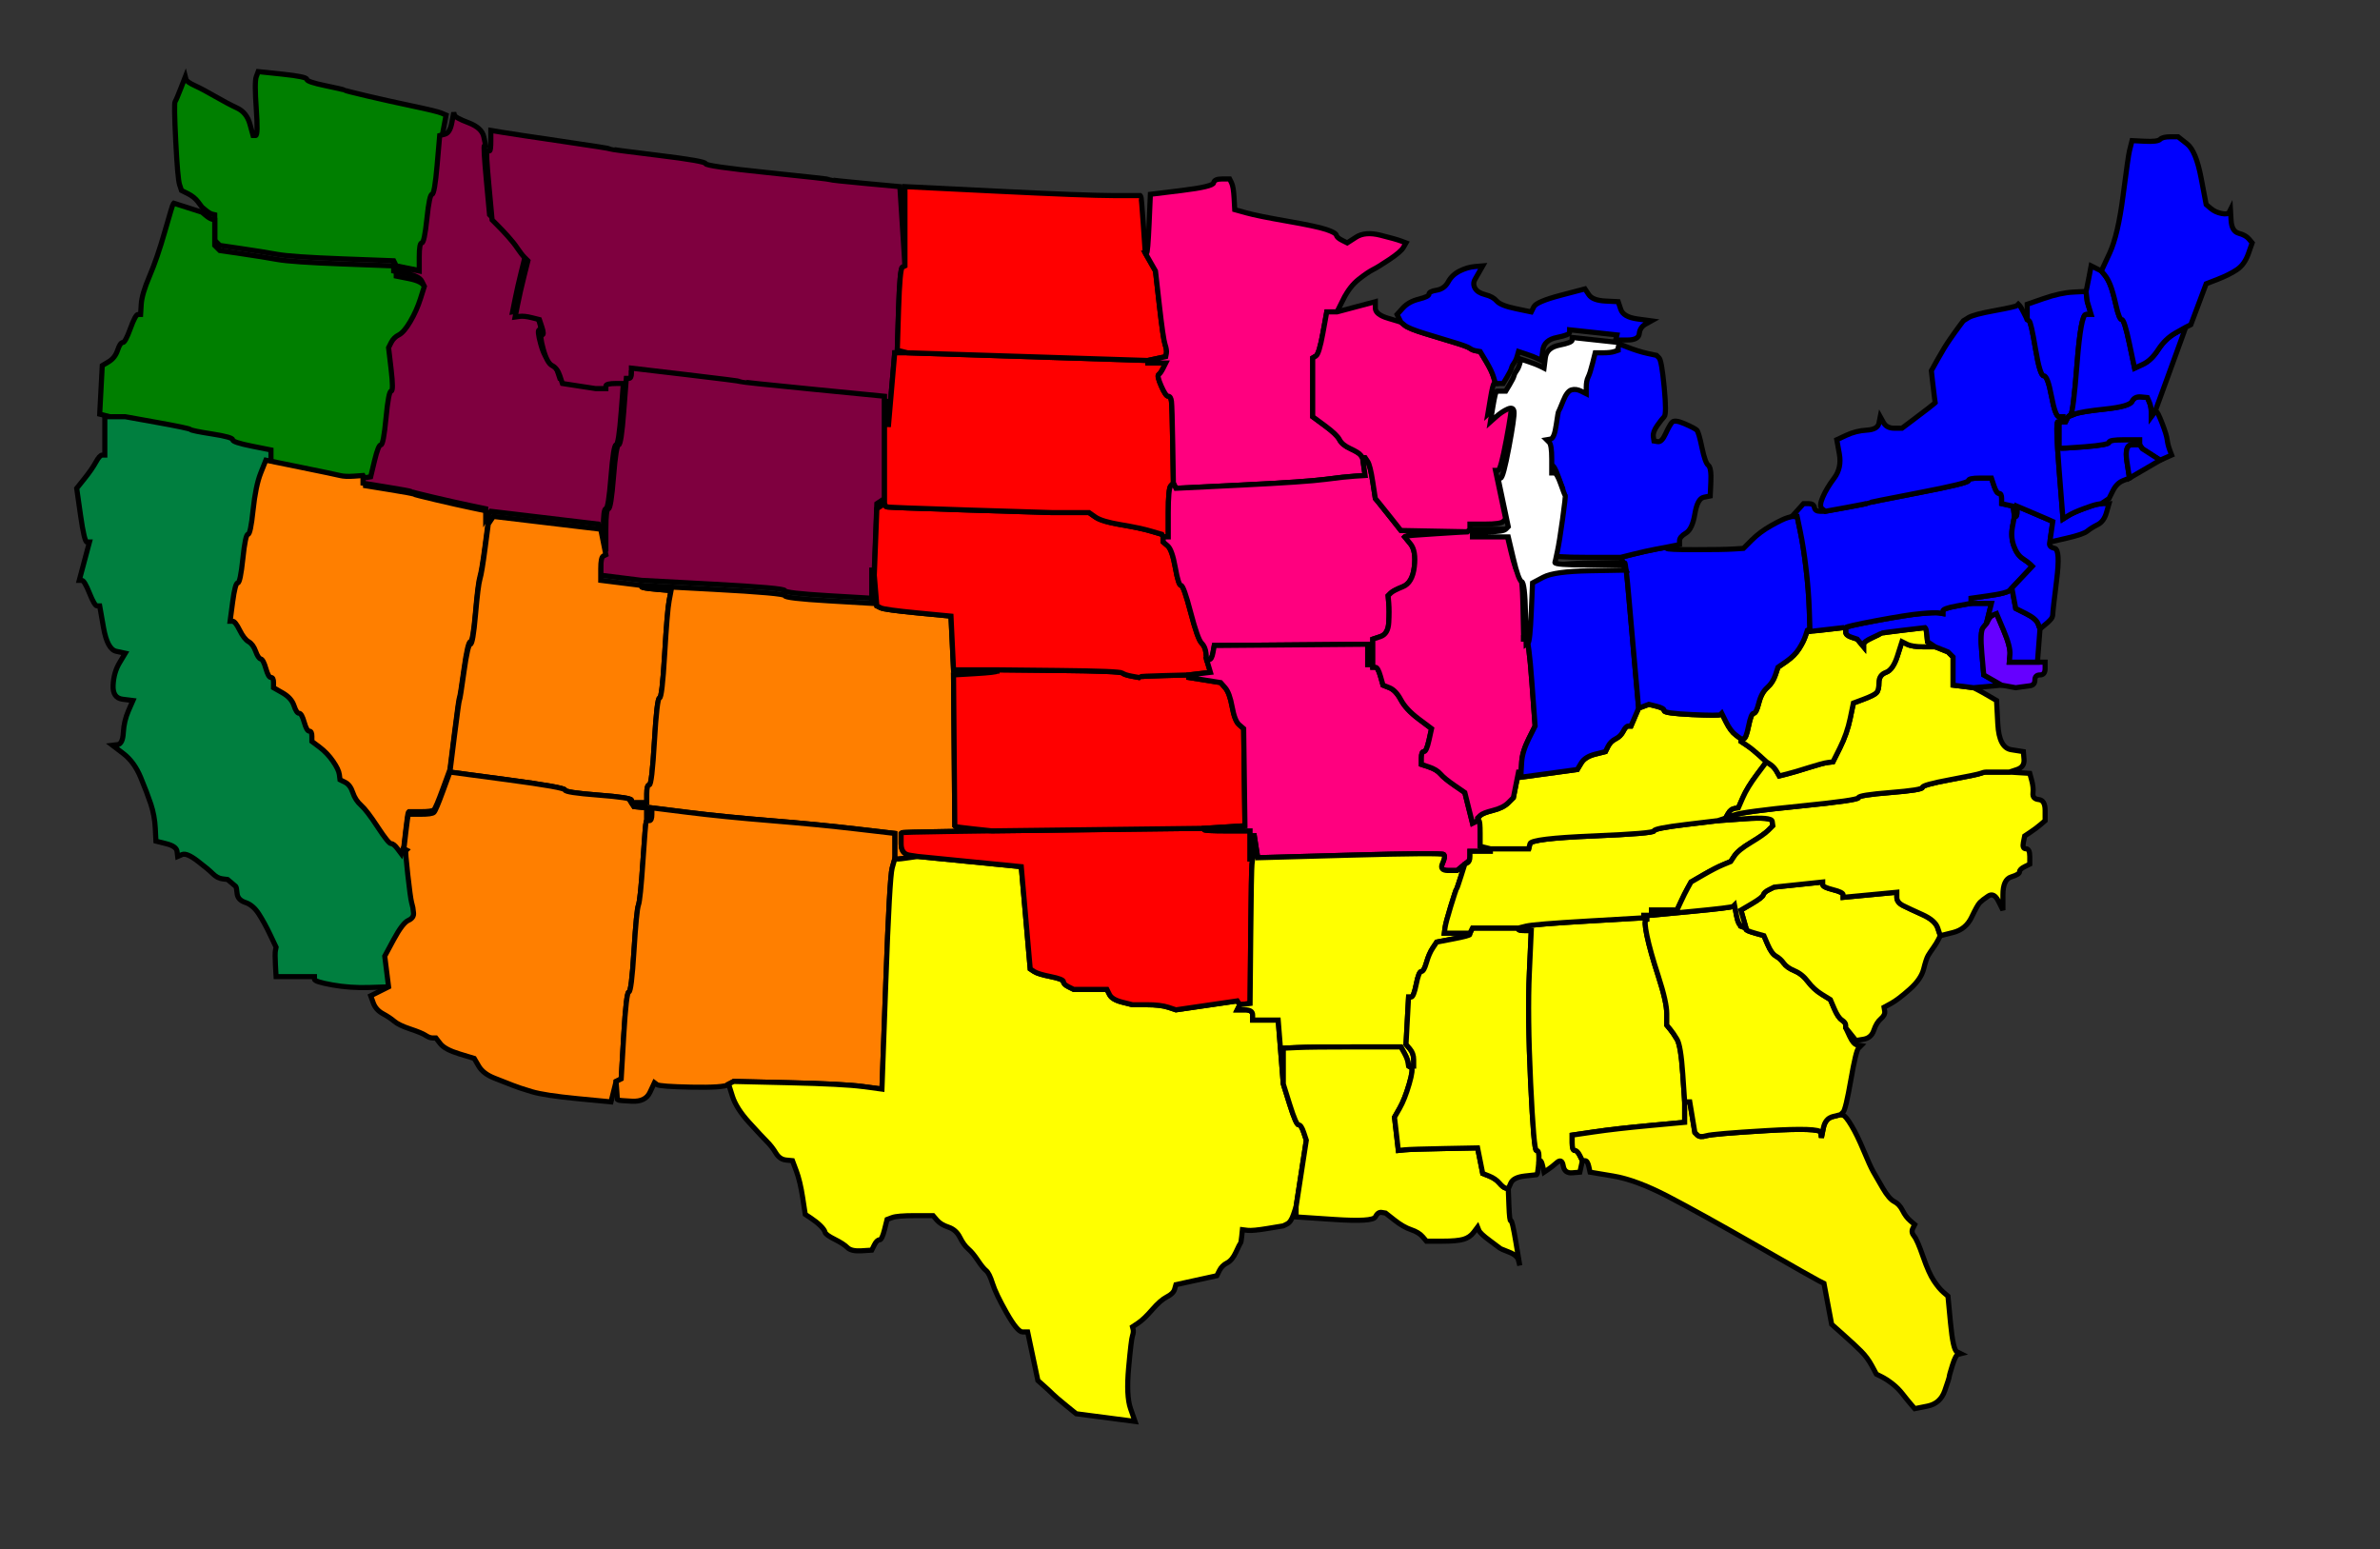 <?xml version="1.0"?><svg width="931" height="606" xmlns="http://www.w3.org/2000/svg">
 <rect width="100%" height="100%" fill="#333333" stroke="none"/>
 <title>Regional U.S.</title>

 <g>
  <title>Layer 1</title>
  <path d="m173.75,49l-0.75,4l-1,11.5q-1,11.5 -2,11.5q-1,0 -2,9.5q-1,9.5 -2,9.5q-1,0 -1,5.5l0,5.5l-5,-1l-5,-1l-0.5,-1l-0.5,-1l-20,-0.75q-20,-0.75 -25.5,-1.75q-5.5,-1 -14,-2.25l-8.5,-1.25l-1,-1l-1,-1l0,-5l0,-5l-1,-0.25q-1,-0.25 -2.5,-1.5l-1.5,-1.25l-1.5,-2q-1.5,-2 -4,-3.25l-2.5,-1.25l-0.75,-2.25q-0.75,-2.25 -1.5,-17q-0.75,-14.75 -0.25,-15.5q0.5,-0.75 2.25,-5.25l1.75,-4.5l0.25,1q0.25,1 3.5,2.5q3.25,1.5 8,4.25q4.75,2.75 8.5,4.5q3.75,1.75 5,6.25l1.25,4.5l1,0q1,0 0.25,-10.5q-0.75,-10.5 0,-12.5l0.75,-2l9.5,1q9.5,1 9.5,2q0,1 7.25,2.5q7.25,1.5 7.5,1.75q0.25,0.25 8.75,2.25q8.5,2 18,4q9.5,2 11.25,2.75l1.75,0.75l-0.75,4z" id="path2" stroke-width="2px" stroke="#000000" fill-rule="evenodd" fill="#007f00"/>
  <path d="m73.5,81.25l5.5,1.75l1.5,1.25q1.5,1.25 2.5,1.5l1,0.25l0,5l0,5l1,1l1,1l8.5,1.25q8.5,1.25 14,2.25q5.5,1 25.5,1.75l20,0.75l0.5,1l0.5,1l0,1l0,1l5,1q5,1 6,3l1,2l-1.5,4.75q-1.5,4.75 -4,9q-2.5,4.25 -4.5,5.25q-2,1 -3,3l-1,2l1,8.5q1,8.5 0,8.5q-1,0 -2,10.5q-1,10.5 -2,10.5q-1,0 -2.5,6.25l-1.5,6.25l-1.5,0.25l-1.5,0.25l-0.5,-1l-0.5,-1l-3.5,0.25q-3.5,0.25 -5.5,-0.25q-2,-0.5 -15.5,-3.25l-13.5,-2.75l0,-2l0,-2l-7.5,-1.5q-7.5,-1.5 -7.5,-2.5q0,-1 -8,-2.25q-8,-1.25 -8.5,-1.75q-0.5,-0.5 -13,-2.75l-12.5,-2.25l-4,-1l-4,-1l0.5,-9.5l0.5,-9.5l2.5,-1.5q2.5,-1.5 3.5,-4.5q1,-3 2,-3q1,0 3,-5.5q2,-5.5 3,-5.5l1,0l0.25,-4q0.25,-4 3.25,-11q3,-7 6,-17.5q3,-10.5 3.25,-10.75l0.25,-0.25l5.5,1.75z" id="path4" stroke-width="2px" stroke="#000000" fill-rule="evenodd" fill="#007f00"/>
  <path d="m45,163l4,0l12.5,2.25q12.5,2.25 13,2.75q0.5,0.5 8.5,1.75q8,1.25 8,2.25q0,1 7.5,2.5l7.5,1.5l0,2l0,2l-2,5q-2,5 -3,14.5q-1,9.5 -2,9.5q-1,0 -2,9.5q-1,9.5 -2,9.5q-1,0 -2,7.5l-1,7.5l1,0q1,0 2.75,3.5q1.75,3.5 3.5,4.5q1.75,1 2.75,3.75q1,2.75 2,3q1,0.25 2,3.75q1,3.5 2,3.5q1,0 1,2l0,2l3.5,2q3.5,2 4.5,5q1,3 2,3q1,0 2,3.5q1,3.5 2,3.5q1,0 1,2l0,2l3,2.25q3,2.25 5.25,5.5q2.25,3.25 2.5,5.25l0.25,2l2,1q2,1 3,4q1,3 3.25,5q2.25,2 6.5,8.5q4.25,6.5 5.25,6.5q1,0 2.5,2l1.5,2l0.5,-1.5l0.5,-1.5l0.5,0.25l0.5,0.25l-0.25,0.25q-0.25,0.25 0.75,9.25q1,9 1.5,11l0.5,2l0.25,2q0.25,2 -2,3q-2.25,1 -5.75,7.5l-3.5,6.5l0.75,6l0.75,6l-1,0.5l-1,0.5l-7.5,0.25q-7.5,0.25 -14.5,-1q-7,-1.25 -7,-2.25l0,-1l-7.5,0l-7.5,0l-0.25,-4.5q-0.25,-4.5 0,-5.75l0.25,-1.25l-2.25,-4.75q-2.25,-4.75 -4.5,-8.25q-2.25,-3.5 -5.25,-4.5q-3,-1 -3.25,-3.5q-0.25,-2.5 -0.5,-2.75q-0.25,-0.25 -1.75,-1.5l-1.5,-1.25l-2,-0.25q-2,-0.25 -3.75,-2q-1.75,-1.75 -6,-5q-4.25,-3.25 -6,-2.5l-1.75,0.75l-0.25,-2q-0.25,-2 -4.25,-3l-4,-1l-0.25,-5q-0.25,-5 -1.75,-9.5q-1.5,-4.5 -4,-10.5q-2.5,-6 -6.75,-9.25l-4.25,-3.25l2,-0.25q2,-0.25 2.25,-4.75q0.25,-4.5 2,-8.5l1.75,-4l-4,-0.5q-4,-0.5 -3.75,-5.5q0.25,-5 2.5,-8.75l2.25,-3.75l-3.5,-0.75q-3.5,-0.75 -5,-9.25l-1.5,-8.5l-1,0q-1,0 -3,-5q-2,-5 -3,-5l-1,0l2,-7.5l2,-7.5l-1,0q-1,0 -2.5,-10.5l-1.5,-10.5l3,-3.75q3,-3.75 4.5,-6.5q1.5,-2.75 2.5,-2.75l1,0l0,-7.5l0,-7.5l4,0z" id="path6" stroke-width="2px" stroke="#000000" fill-rule="evenodd" fill="#007f3f"/>
  <path d="m102,185l2,-5l13.5,2.75q13.5,2.75 15.5,3.25q2,0.5 5.5,0.25l3.5,-0.25l0.5,1l0.5,1l0,1l0,1l9.25,1.5q9.25,1.5 9.5,1.75q0.25,0.25 8.75,2.25q8.5,2 14.5,3.25l6,1.25l0,2l0,2l-1.25,9.5q-1.25,9.5 -2,12q-0.75,2.5 -1.75,14q-1,11.5 -2,11.5q-1,0 -2.5,10.75q-1.5,10.75 -1.75,11q-0.25,0.25 -2,14.25l-1.75,14l-2.75,7.5q-2.75,7.5 -3.5,8.25q-0.75,0.75 -5.25,0.75l-4.5,0l-0.25,0.25q-0.25,0.25 -1,6.75l-0.75,6.5l-0.5,1.5l-0.5,1.5l-1.5,-2q-1.5,-2 -2.5,-2q-1,0 -5.25,-6.5q-4.25,-6.5 -6.5,-8.5q-2.25,-2 -3.25,-5q-1,-3 -3,-4l-2,-1l-0.25,-2q-0.25,-2 -2.5,-5.25q-2.25,-3.25 -5.25,-5.5l-3,-2.25l0,-2q0,-2 -1,-2q-1,0 -2,-3.5q-1,-3.5 -2,-3.5q-1,0 -2,-3q-1,-3 -4.5,-5l-3.5,-2l0,-2q0,-2 -1,-2q-1,0 -2,-3.5q-1,-3.5 -2,-3.75q-1,-0.25 -2,-3q-1,-2.75 -2.75,-3.75q-1.75,-1 -3.5,-4.5q-1.75,-3.5 -2.75,-3.5l-1,0l1,-7.5q1,-7.5 2,-7.5q1,0 2,-9.5q1,-9.5 2,-9.5q1,0 2,-9.5q1,-9.5 3,-14.5z" id="path8" stroke-width="2px" stroke="#000000" fill-rule="evenodd" fill="#ff7f00"/>
  <path d="m189.25,53.5l0.75,3.5l-0.5,0q-0.5,0 0.75,13.5l1.25,13.5l2,2q2,2 4.25,4.5q2.25,2.5 3.75,4.75q1.5,2.25 2.75,3.5l1.25,1.25l-1.5,6q-1.5,6 -2.5,11l-1,5l1.75,-0.25q1.75,-0.25 4.75,0.5l3,0.75l1,3q1,3 0,3q-1,0 0.5,5.5q1.5,5.5 3.5,6.5q2,1 3,4l1,3l6.5,1l6.5,1l2,0l2,0l0,-1q0,-1 4,-1l4,0l-1,13q-1,13 -2,13q-1,0 -2,12.5q-1,12.5 -2,12.5q-1,0 -1,8l0,8l-1,-5l-1,-5l-21,-2.5l-21,-2.5l-1,1.5l-1,1.5l0,-2l0,-2l-6,-1.25q-6,-1.25 -14.5,-3.25q-8.5,-2 -8.75,-2.25q-0.25,-0.25 -9.5,-1.75l-9.25,-1.5l0,-1l0,-1l1.5,-0.25l1.5,-0.25l1.5,-6.25q1.5,-6.25 2.5,-6.25q1,0 2,-10.5q1,-10.5 2,-10.5q1,0 0,-8.5l-1,-8.5l1,-2q1,-2 3,-3q2,-1 4.5,-5.25q2.5,-4.25 4,-9l1.5,-4.75l-1,-2q-1,-2 -6,-3l-5,-1l0,-1l0,-1l5,1l5,1l0,-5.5q0,-5.5 1,-5.5q1,0 2,-9.5q1,-9.5 2,-9.5q1,0 2,-11.5l1,-11.5l2,-0.5q2,-0.5 2.75,-4.5l0.75,-4l0.25,1q0.25,1 5.5,3q5.25,2 6,5.5z" id="path10" stroke-width="2px" stroke="#000000" fill-rule="evenodd" fill="#7f003f"/>
  <path d="m353,88.5l1,15.5l-1,0.5q-1,0.5 -1.5,16.5l-0.5,16l2,0.5l2,0.5l-2.5,0l-2.5,0l-1.25,14.5l-1.25,14.5l-0.25,-5l-0.25,-5l-0.5,0l-0.5,0l-28,-2.75q-28,-2.75 -28.25,-3q-0.25,-0.25 -21.5,-2.75l-21.25,-2.5l0,2q0,2 -1,2l-1,0l-4,0q-4,0 -4,1l0,1l-2,0l-2,0l-6.5,-1l-6.5,-1l-1,-3q-1,-3 -3,-4q-2,-1 -3.5,-6.5q-1.5,-5.5 -0.5,-5.5q1,0 0,-3l-1,-3l-3,-0.75q-3,-0.75 -4.75,-0.5l-1.75,0.25l1,-5q1,-5 2.5,-11l1.5,-6l-1.25,-1.25q-1.25,-1.25 -2.75,-3.5q-1.5,-2.25 -3.75,-4.75q-2.25,-2.5 -4.25,-4.5l-2,-2l-1.25,-13.5q-1.25,-13.5 -0.75,-13.5l0.5,0l0.5,0q0.5,0 0.5,-4l0,-4l4.5,0.75q4.5,0.75 23.25,3.5q18.75,2.75 19,3q0.25,0.25 18.75,2.5q18.5,2.25 18.5,3.25q0,1 24.25,3.5q24.25,2.5 24.5,2.75q0.25,0.25 13.75,1.5l13.5,1.25l1,15.5z" id="path12" stroke-width="2px" stroke="#000000" fill-rule="evenodd" fill="#7f003f"/>
  <path d="m318,152.25l28,2.75l0,20l0,20l-1.5,1l-1.5,1l-0.5,13l-0.5,13l-0.5,0l-0.5,0l0,5.5l0,5.5l-17,-1q-17,-1 -17,-2q0,-1 -28,-2.5l-28,-1.5l-8,-1l-8,-1l0,-4.5q0,-4.5 1,-5l1,-0.5l0,-8q0,-8 1,-8q1,0 2,-12.5q1,-12.5 2,-12.5q1,0 2,-13l1,-13l1,0q1,0 1,-2l0,-2l21.25,2.5q21.25,2.5 21.5,2.75q0.25,0.25 28.25,3z" id="path14" stroke-width="2px" stroke="#000000" fill-rule="evenodd" fill="#7f003f"/>
  <path d="m236,212l1,5l-1,0.5q-1,0.5 -1,5l0,4.5l8,1l8,1l0,0.5q0,0.5 5.75,1l5.75,0.5l-0.75,4q-0.75,4 -1.75,21q-1,17 -2,17q-1,0 -2,17q-1,17 -2,17q-1,0 -1,3.5l0,3.5l-3,0l-3,0l0,-1q0,-1 -13,-2q-13,-1 -13,-2q0,-1 -22.5,-4l-22.5,-3l1.75,-14q1.75,-14 2,-14.25q0.25,-0.25 1.75,-11q1.5,-10.75 2.5,-10.75q1,0 2,-11.5q1,-11.5 1.75,-14q0.75,-2.5 2,-12l1.25,-9.5l1,-1.5l1,-1.5l21,2.5l21,2.5l1,5z" id="path16" stroke-width="2px" stroke="#000000" fill-rule="evenodd" fill="#ff7f00"/>
  <path d="m173.25,309.5l2.75,-7.5l22.5,3q22.5,3 22.5,4q0,1 13,2q13,1 13,2l0,1l0.5,0.75l0.5,0.75l2.5,0.25l2.5,0.25l0,2.5l0,2.5l-0.25,0.5q-0.25,0.5 -1.25,15.5q-1,15 -1.75,17q-0.75,2 -1.75,18q-1,16 -2,16q-1,0 -2,17l-1,17l-1,0.5l-1,0.5l-1,4l-1,4l-13,-1.25q-13,-1.25 -18,-2.75q-5,-1.5 -7.5,-2.5q-2.5,-1 -7,-2.75q-4.5,-1.75 -6.25,-4.75l-1.75,-3l-5.75,-1.75q-5.75,-1.75 -7.5,-4l-1.75,-2.25l-1.25,0q-1.25,0 -2.75,-1q-1.5,-1 -6,-2.5q-4.5,-1.5 -6.25,-3q-1.75,-1.5 -4.5,-3q-2.75,-1.5 -3.75,-4.25l-1,-2.75l1,-0.5q1,-0.5 2.5,-1.25l1.5,-0.75l1,-0.5l1,-0.5l-0.75,-6l-0.75,-6l3.5,-6.5q3.5,-6.5 5.75,-7.5q2.25,-1 2,-3l-0.25,-2l-0.5,-2q-0.5,-2 -1.5,-11q-1,-9 -0.75,-9.25l0.25,-0.25l-0.5,-0.25l-0.5,-0.25l0.75,-6.5q0.75,-6.5 1,-6.75l0.25,-0.25l4.5,0q4.5,0 5.25,-0.75q0.75,-0.75 3.5,-8.25z" id="path18" stroke-width="2px" stroke="#000000" fill-rule="evenodd" fill="#ff7f00"/>
  <path d="m341.5,225l0.5,0l0.5,6l0.5,6l1.5,0.75q1.5,0.75 14.5,2l13,1.25l0.5,10.5l0.5,10.5l8.5,0l8.5,0l0,0.5q0,0.5 -8.5,1l-8.5,0.5l0.25,29.5l0.25,29.5l0.25,0.25q0.25,0.25 7.25,1l7,0.75l-17.5,0.25q-17.5,0.25 -17.75,0.5l-0.25,0.25l0,4q0,4 3.25,4.5l3.25,0.5l-3.5,0.5q-3.5,0.5 -4,0.5l-0.5,0l-0.5,0l-0.5,0l0,-5l0,-5l-15,-1.75q-15,-1.75 -33.5,-3.25q-18.5,-1.5 -32.5,-3.25l-14,-1.75l0,2.5q0,2.5 -1,2.5l-1,0l0,-2.5l0,-2.5l-2.5,-0.25l-2.5,-0.25l-0.5,-0.75l-0.5,-0.75l3,0l3,0l0,-3.5q0,-3.5 1,-3.5q1,0 2,-17q1,-17 2,-17q1,0 2,-17q1,-17 1.75,-21l0.75,-4l-5.75,-0.5q-5.75,-0.5 -5.75,-1l0,-0.5l28,1.5q28,1.5 28,2.5q0,1 17,2l17,1l0,-5.5l0,-5.5l0.5,0z" id="path20" stroke-width="2px" stroke="#000000" fill-rule="evenodd" fill="#ff7f00"/>
  <path d="m350,331l0,5l-1,3.5q-1,3.5 -2.5,45l-1.5,41.5l-7.5,-1q-7.5,-1 -29,-1.5l-21.5,-0.5l-2,1.25q-2,1.25 -14.5,1q-12.5,-0.25 -13.5,-1l-1,-0.75l-1.75,3.75q-1.75,3.75 -7,3.5q-5.25,-0.25 -5.5,-0.5l-0.25,-0.25l-0.25,-3.5l-0.25,-3.5l1,-0.5l1,-0.5l1,-17q1,-17 2,-17q1,0 2,-16q1,-16 1.75,-18q0.75,-2 1.75,-17q1,-15 1.25,-15.5l0.25,-0.5l1,0q1,0 1,-2.5l0,-2.5l14,1.75q14,1.75 32.5,3.25q18.5,1.5 33.5,3.25l15,1.75l0,5z" id="path22" stroke-width="2px" stroke="#000000" fill-rule="evenodd" fill="#ff7f00"/>
  <path d="m355.5,335.5l3.5,-0.5l20.25,2l20.25,2l1.75,20l1.75,20l1.5,1q1.5,1 6.5,2q5,1 5,2q0,1 2,2l2,1l6.5,0l6.5,0l1,2q1,2 5,3l4,1l5.5,0q5.5,0 8.5,1l3,1l12,-1.75l12,-1.75l0.5,0.75l0.5,0.75l-0.5,1l-0.5,1l3,0q3,0 3,2l0,2l5,0l5,0l1,12.5l1,12.5l2.5,8q2.5,8 3.5,8q1,0 2,3l1,3l-2,13l-2,13l-1,3q-1,3 -2.5,3.75l-1.5,0.75l-6,1q-6,1 -8,0.75l-2,-0.25l-0.25,2.5q-0.25,2.5 -0.5,2.75q-0.25,0.25 -1.75,3.5q-1.5,3.25 -3.5,4.25q-2,1 -3,3l-1,2l-8,1.75l-8,1.75l-0.5,1.75q-0.5,1.75 -3,3q-2.5,1.25 -5.75,5q-3.25,3.75 -5.5,5.25l-2.25,1.5l0.25,1q0.25,1 -0.25,2.5q-0.5,1.5 -1.5,12.5q-1,11 0.75,16l1.75,5l-11.5,-1.5l-11.5,-1.5l-4,-3.25q-4,-3.25 -5.25,-4.5q-1.25,-1.25 -3.5,-3.25l-2.25,-2l-2,-9.5l-2,-9.5l-2,0q-2,0 -6.25,-7.5q-4.25,-7.5 -5.5,-11.5q-1.25,-4 -2.5,-5q-1.25,-1 -3.25,-4q-2,-3 -3.75,-4.5q-1.75,-1.5 -3.25,-4.5q-1.5,-3 -4.5,-4q-3,-1 -4.5,-2.75l-1.5,-1.75l-7,0q-7,0 -9,0.75l-2,0.75l-1,4q-1,4 -2,4q-1,0 -2,2l-1,2l-4,0.25q-4,0.25 -5.5,-1.25q-1.5,-1.5 -5,-3.25q-3.5,-1.75 -3.75,-2.75q-0.25,-1 -1.75,-2.5q-1.5,-1.5 -3.75,-3l-2.25,-1.5l-1,-6.5q-1,-6.5 -2.5,-10.5l-1.5,-4l-2.5,-0.25q-2.5,-0.25 -4,-2.75q-1.5,-2.5 -3.5,-4.5q-2,-2 -7,-7.5q-5,-5.5 -6.5,-10.25l-1.5,-4.75l1,-0.5l1,-0.5l21.5,0.5q21.5,0.5 29,1.5l7.5,1l1.5,-41.5q1.5,-41.5 2.5,-45l1,-3.5l0.5,0l0.5,0l0.5,0q0.5,0 4,-0.5z" id="path24" stroke-width="2px" stroke="#000000" fill-rule="evenodd" fill="#ffff00"/>
  <path d="m429.5,324.5l41.5,-0.5l0,0.5q0,0.5 9,0.5l9,0l0,5.5l0,5.5l0.5,0l0.5,0l-0.25,2q-0.25,2 -0.5,28.25l-0.25,26.25l-2,0.25l-2,0.25l-0.5,-0.75l-0.5,-0.75l-12,1.75l-12,1.75l-3,-1q-3,-1 -8.5,-1l-5.5,0l-4,-1q-4,-1 -5,-3l-1,-2l-6.5,0l-6.5,0l-2,-1q-2,-1 -2,-2q0,-1 -5,-2q-5,-1 -6.5,-2l-1.5,-1l-1.75,-20l-1.75,-20l-20.25,-2l-20.25,-2l-3.25,-0.5q-3.25,-0.5 -3.25,-4.5l0,-4l0.25,-0.25q0.25,-0.25 17.75,-0.5l17.5,-0.25l41.5,-0.5z" id="path26" stroke-width="2px" stroke="#000000" fill-rule="evenodd" fill="#ff0000"/>
  <path d="m390,262.5l0,-0.5l24,0.25q24,0.25 25,1q1,0.75 3.75,1.25l2.75,0.5l0.25,-0.25q0.25,-0.25 9.75,-0.5l9.5,-0.25l0,0.5l0,0.5l6.25,1l6.25,1l1.75,2q1.75,2 2.75,7.5q1,5.5 2.75,7l1.75,1.5l0.25,19l0.25,19l-8,0.5l-8,0.5l-41.5,0.5l-41.5,0.5l-7,-0.75q-7,-0.75 -7.25,-1l-0.25,-0.25l-0.25,-29.5l-0.25,-29.5l8.5,-0.5q8.5,-0.5 8.5,-1z" id="path28" stroke-width="2px" stroke="#000000" fill-rule="evenodd" fill="#FF0000"/>
  <path d="m344.5,198l1.5,-1l0.25,0.5l0.25,0.5l0.25,0.25q0.25,0.25 32.25,1.25q32,1 32.5,1q0.5,0 7.5,0l7,0l2.5,1.75q2.5,1.75 10,3q7.5,1.25 11.75,2.5l4.25,1.25l0.25,0.5l0.25,0.5l0,1l0,1l1.75,1.5q1.75,1.5 3,8.5q1.25,7 2.25,7q1,0 3.75,10.5q2.75,10.5 4.25,12q1.5,1.5 1.75,4l0.25,2.5l0.75,2.5l0.75,2.5l-4.25,0.5l-4.25,0.5l-9.5,0.25q-9.5,0.25 -9.75,0.5l-0.25,0.25l-2.75,-0.5q-2.75,-0.5 -3.75,-1.25q-1,-0.75 -25,-1l-24,-0.25l-8.5,0l-8.5,0l-0.5,-10.5l-0.5,-10.5l-13,-1.25q-13,-1.25 -14.5,-2l-1.5,-0.75l-0.5,-6l-0.5,-6l0.5,-13l0.5,-13l1.5,-1z" id="path30" stroke-width="2px" stroke="#000000" fill-rule="evenodd" fill="#ff0000"/>
  <path d="m352.5,138l2.5,0l47,1.5l47,1.5l0,0.5l0,0.5l3.5,0l3.5,0l-1,2q-1,2 -1.75,2.5q-0.75,0.5 1,4.5q1.75,4 2.75,4q1,0 1.25,2q0.25,2 0.5,17l0.25,15l-1,1q-1,1 -1,10.5l0,9.5l-1,0l-1,0l-0.25,-0.5l-0.25,-0.5l-4.25,-1.25q-4.25,-1.25 -11.75,-2.5q-7.5,-1.25 -10,-3l-2.5,-1.75l-7,0q-7,0 -7.5,0q-0.5,0 -32.5,-1q-32,-1 -32.25,-1.25l-0.25,-0.25l-0.25,-0.5l-0.25,-0.5l0,-20l0,-20l0.5,0l0.5,0l0.25,5l0.25,5l1.25,-14.5l1.25,-14.5l2.5,0z" id="path32" stroke-width="2px" stroke="#000000" fill-rule="evenodd" fill="#ff0000"/>
  <path d="m447.25,88l0.75,11l2,3.5l2,3.5l1.5,13.25q1.5,13.25 2.25,15.5q0.75,2.25 0.5,3.5l-0.25,1.25l-3.5,0.75l-3.5,0.75l-47,-1.5l-47,-1.5l-2,-0.5l-2,-0.5l0.5,-16q0.5,-16 1.5,-16.5l1,-0.5l0,-15.5l0,-15.5l35.5,1.75q35.5,1.75 46,1.75l10.5,0l0.25,0.25q0.25,0.25 1,11.25z" id="path34" stroke-width="2px" stroke="#000000" fill-rule="evenodd" fill="#ff0000"/>
  <path d="m525.5,117l-2.5,5l-2,0l-2,0l-1.5,8.25q-1.5,8.25 -2.75,9l-1.25,0.75l0,11.5l0,11.5l4.75,3.5q4.75,3.5 5.75,5.5q1,2 4.25,3.5q3.25,1.5 4,2.5l0.75,1l0.5,3.5l0.5,3.5l-4,0.25q-4,0.25 -11.5,1.25q-7.5,1 -33,2.25l-25.5,1.25l-0.5,-1l-0.5,-1l-0.25,-15q-0.25,-15 -0.5,-17q-0.25,-2 -1.25,-2q-1,0 -2.75,-4q-1.75,-4 -1,-4.5q0.75,-0.5 1.75,-2.5l1,-2l-3.5,0l-3.5,0l0,-0.5l0,-0.5l3.5,-0.75l3.5,-0.75l0.25,-1.25q0.25,-1.25 -0.5,-3.5q-0.75,-2.25 -2.25,-15.5l-1.5,-13.25l-2,-3.5l-2,-3.5l0.5,0q0.5,0 1,-11.5l0.5,-11.5l12.25,-1.5q12.25,-1.5 12.5,-3q0.25,-1.5 3.25,-1.5l3,0l0.75,1.5q0.75,1.5 1,6l0.25,4.5l4.5,1.25q4.5,1.25 16,3.25q11.5,2 15.25,3.25q3.75,1.25 4,2.25q0.25,1 2.25,2l2,1l3.5,-2.25q3.5,-2.25 9.5,-0.75q6,1.5 8,2.25l2,0.75l-1,1.75q-1,1.75 -5.5,4.75q-4.5,3 -6.5,4q-2,1 -5.5,3.75q-3.5,2.75 -6,7.75z" id="path36" stroke-width="2px" stroke="#000000" fill-rule="evenodd" fill="#ff007f"/>
  <path d="m533.5,182.5l-0.5,-3.5l0.5,0l0.5,0l1,1.5q1,1.5 2,8l1,6.5l1.25,1.5q1.25,1.5 5,6.25l3.75,4.75l13,0.25l13,0.25l-12,0.75q-12,0.75 -12.25,1l-0.25,0.25l2.25,2.75q2.25,2.75 1.5,9q-0.75,6.25 -4.5,7.75q-3.75,1.5 -4.75,2.5l-1,1l0.25,3q0.25,3 0,7.5q-0.25,4.5 -3.25,5.5l-3,1l0,5l0,5l-1,0l-1,0l0,-4l0,-4l-30,0.25l-30,0.25l-0.5,2.75q-0.5,2.75 -1.5,2.75l-1,0l-0.25,-2.5q-0.25,-2.5 -1.75,-4q-1.5,-1.5 -4.25,-12q-2.75,-10.5 -3.75,-10.5q-1,0 -2.25,-7q-1.25,-7 -3,-8.5l-1.75,-1.5l0,-1l0,-1l1,0l1,0l0,-9.5q0,-9.5 1,-10.5l1,-1l0.5,1l0.5,1l25.5,-1.25q25.5,-1.25 33,-2.25q7.5,-1 11.5,-1.25l4,-0.25l-0.5,-3.5z" id="path38" stroke-width="2px" stroke="#000000" fill-rule="evenodd" fill="#ff007f"/>
  <path d="m536,260l1,0l0,0.5l0,0.5l1,0q1,0 2,3.5l1,3.5l2.5,1q2.5,1 4.5,4.75q2,3.75 7,7.5l5,3.75l-1,4.5q-1,4.5 -2,4.5q-1,0 -1,2.5l0,2.5l3,1q3,1 4.5,2.75q1.5,1.75 5.5,4.5l4,2.75l1.5,6l1.5,6l1,-0.5l1,-0.5l0.5,0l0.5,0l0,5l0,5l2,0.5l2,0.5l0,0.5l0,0.5l-4,0l-4,0l0,2q0,2 -1,2.5l-1,0.5l-1.5,1.25l-1.5,1.25l-3.5,0q-3.5,0 -2.25,-2.75q1.25,-2.75 0.5,-3.5q-0.75,-0.75 -36.75,0.25l-36,1l-0.75,-4.75l-0.75,-4.75l-0.25,5l-0.25,5l-0.5,0l-0.5,0l0,-5.5l0,-5.5l-9,0q-9,0 -9,-0.5l0,-0.5l8,-0.5l8,-0.5l-0.25,-19l-0.25,-19l-1.75,-1.5q-1.75,-1.5 -2.75,-7q-1,-5.5 -2.75,-7.5l-1.75,-2l-6.25,-1l-6.25,-1l0,-0.5l0,-0.5l4.25,-0.5l4.25,-0.5l-0.75,-2.5l-0.75,-2.5l1,0q1,0 1.5,-2.75l0.5,-2.75l30,-0.25l30,-0.25l0,4l0,4l1,0z" id="path40" stroke-width="2px" stroke="#000000" fill-rule="evenodd" fill="#ff007f"/>
  <path d="m571.5,339.25l1.5,-1.25l-1.5,4.75q-1.5,4.75 -1.75,5q-0.25,0.25 -2.25,6.75q-2,6.5 -2.25,8.5l-0.25,2l5,0l5,0l0,0.5q0,0.5 -6.5,1.75l-6.5,1.25l-1.5,2.25q-1.5,2.25 -2.5,5.75q-1,3.5 -2,3.5q-1,0 -2,5q-1,5 -2,5l-1,0l-0.5,9.25l-0.5,9.25l1.5,1.75q1.5,1.75 1.5,4.25l0,2.5l-1,0l-1,0l-0.25,-1.5q-0.25,-1.5 -1.5,-3.75l-1.25,-2.25l-17.5,0q-17.5,0 -23,0.25l-5.5,0.25l0,7l0,7l-1,-12.5l-1,-12.5l-5,0l-5,0l0,-2q0,-2 -3,-2l-3,0l0.5,-1l0.5,-1l2,-0.25l2,-0.25l0.25,-26.25q0.25,-26.25 0.5,-28.25l0.25,-2l0.25,-5l0.25,-5l0.75,4.75l0.75,4.75l36,-1q36,-1 36.75,-0.25q0.75,0.75 -0.5,3.5q-1.25,2.75 2.25,2.75l3.5,0l1.5,-1.25z" id="path42" stroke-width="2px" stroke="#000000" fill-rule="evenodd" fill="#ffff00"/>
  <path d="m550.75,415.5l0.25,1.5l1,0.5q1,0.5 -0.75,6.5q-1.75,6 -3.75,9.5l-2,3.5l0.75,6.5l0.75,6.5l2.5,-0.25q2.5,-0.25 15.5,-0.5l13,-0.25l1,5l1,5l2.5,1q2.5,1 4,2.75q1.5,1.75 2.5,2l1,0.25l0.25,6.5q0.25,6.5 0.75,6q0.5,-0.5 2,8.5l1.5,9l-0.5,-2q-0.5,-2 -3.75,-3.25q-3.25,-1.25 -3.5,-1.5q-0.25,-0.25 -4,-3q-3.75,-2.75 -4.25,-4l-0.5,-1.25l-1.5,2q-1.5,2 -4,2.75q-2.5,0.75 -8.5,0.75l-6,0l-1.5,-1.75q-1.5,-1.75 -4.5,-2.75q-3,-1 -6.5,-3.75l-3.5,-2.75l-1.5,-0.25q-1.5,-0.25 -2.5,1.75q-1,2 -16,1l-15,-1l0,-2l0,-2l2,-13l2,-13l-1,-3q-1,-3 -2,-3q-1,0 -3.5,-8l-2.5,-8l0,-7l0,-7l5.5,-0.25q5.5,-0.25 23,-0.25l17.5,0l1.25,2.25q1.25,2.25 1.5,3.75z" id="path44" stroke-width="2px" stroke="#000000" fill-rule="evenodd" fill="#ffff00"/>
  <path d="m585,363l9,0l0,0.5q0,0.5 2.5,0.5l2.5,0l-0.75,16.5q-0.75,16.5 0.5,43q1.25,26.5 2.25,26.5q1,0 1,2l0,2l-0.25,2.5q-0.25,2.5 -0.5,2.75l-0.25,0.25l-4.5,0.5q-4.5,0.5 -5.5,2.75l-1,2.25l-1,-0.25q-1,-0.25 -2.5,-2q-1.5,-1.75 -4,-2.75l-2.5,-1l-1,-5l-1,-5l-13,0.25q-13,0.25 -15.5,0.5l-2.5,0.25l-0.75,-6.5l-0.75,-6.5l2,-3.5q2,-3.5 3.75,-9.5q1.75,-6 0.75,-6.5l-1,-0.5l1,0l1,0l0,-2.5q0,-2.5 -1.5,-4.25l-1.5,-1.75l0.5,-9.25l0.5,-9.25l1,0q1,0 2,-5q1,-5 2,-5q1,0 2,-3.5q1,-3.5 2.5,-5.75l1.5,-2.25l6.5,-1.25q6.5,-1.25 6.5,-1.75l0,-0.5l0.5,-1l0.5,-1l9,0z" id="path46" stroke-width="2px" stroke="#000000" fill-rule="evenodd" fill="#ffff00"/>
  <path d="m621.5,360.25l21.5,-1.25l1,0.25l1,0.25l-1,0.25q-1,0.25 0.25,6.25q1.25,6 4.5,16q3.25,10 3.25,14.5l0,4.5l1.25,1.5q1.25,1.5 2.75,4q1.5,2.5 2.25,13.5l0.75,11l0,4l0,4l-13.5,1.25q-13.5,1.25 -22,2.5l-8.5,1.25l0,3q0,3 1,3q1,0 2,2l1,2l-0.5,2.25l-0.5,2.25l-3,0.25q-3,0.25 -3.5,-2.75q-0.5,-3 -2.5,-1.25q-2,1.75 -3.5,2.75l-1.5,1l-0.5,-2.25q-0.5,-2.25 -1,-2.25l-0.5,0l0,-2q0,-2 -1,-2q-1,0 -2.25,-26.5q-1.25,-26.5 -0.5,-43l0.75,-16.5l-2.5,0q-2.5,0 -2.5,-0.5l0,-0.5l3,-0.75q3,-0.75 24.5,-2z" id="path48" stroke-width="2px" stroke="#000000" fill-rule="evenodd" fill="#ffff00"/>
  <path d="m659,435l0,-4l1,0l1,0l1,6l1,6l1,1q1,1 3.5,0.25q2.5,-0.75 23.5,-2q21,-1.25 21.25,0.75l0.25,2l0.75,-3.75q0.75,-3.75 3.75,-4.5l3,-0.75l1,0.25q1,0.25 3.25,4q2.25,3.75 4.75,9.75q2.5,6 3.75,8.25q1.25,2.25 3.75,6.5q2.5,4.25 4.5,5.25q2,1 3.25,3.5q1.25,2.5 3,4l1.75,1.5l-0.75,1.5q-0.75,1.5 0.5,3q1.25,1.5 3.5,8q2.25,6.5 4.25,9.5q2,3 3.75,4.5l1.75,1.5l1,10.5q1,10.5 2.5,11.25l1.5,0.75l-1,0.25q-1,0.25 -2.25,4.25q-1.25,4 -1.25,4.5q0,0.5 -1.75,5.5q-1.75,5 -6.75,6l-5,1l-1.5,-1.75q-1.5,-1.75 -3.25,-4q-1.75,-2.25 -4,-4q-2.25,-1.75 -4.25,-2.75l-2,-1l-1.75,-3.25q-1.75,-3.25 -4.25,-5.75q-2.5,-2.5 -7,-6.5l-4.5,-4l-1.5,-8l-1.5,-8l-2,-1q-2,-1 -24.25,-13.75q-22.25,-12.75 -34.75,-19.25q-12.5,-6.5 -21.5,-8l-9,-1.5l-0.5,-2.25q-0.5,-2.25 -1.5,-2.25l-1,0l-1,-2q-1,-2 -2,-2q-1,0 -1,-3l0,-3l8.5,-1.25q8.5,-1.25 22,-2.5l13.5,-1.25l0,-4z" id="path50" stroke-width="2px" stroke="#000000" fill-rule="evenodd" fill="#FFF700"/>
  <path d="m681.5,362.5l1.5,0.5l0,0.5q0,0.5 3.5,1.5l3.5,1l1.5,3.5q1.5,3.5 3.25,4.5q1.75,1 3,2.75q1.25,1.75 4.25,3q3,1.25 5.25,4.25q2.25,3 5.5,5l3.25,2l1.5,3.5q1.5,3.5 3,4.5q1.5,1 1.5,2l0,1l1.5,3.25q1.5,3.25 3,3.5l1.5,0.25l-1,1q-1,1 -3,12.5q-2,11.5 -3,12.5l-1,1l-3,0.75q-3,0.75 -3.75,4.5l-0.75,3.75l-0.25,-2q-0.25,-2 -21.25,-0.75q-21,1.25 -23.5,2q-2.5,0.75 -3.5,-0.25l-1,-1l-1,-6l-1,-6l-1,0l-1,0l-0.75,-11q-0.75,-11 -2.25,-13.5q-1.5,-2.5 -2.75,-4l-1.25,-1.5l0,-4.5q0,-4.5 -3.25,-14.5q-3.25,-10 -4.5,-16q-1.25,-6 -0.25,-6.25l1,-0.25l-1,-0.25l-1,-0.25l0,-0.5l0,-0.5l1.5,0l1.5,0l15.75,-1.5q15.75,-1.5 16.25,-2l0.5,-0.5l0.75,4q0.75,4 2.25,4.5z" id="path52" stroke-width="2px" stroke="#000000" fill-rule="evenodd" fill="#ffff00"/>
  <path d="m758,363l1,3l-0.75,1.5q-0.75,1.5 -2,3.25q-1.25,1.75 -2,3q-0.75,1.25 -1.75,5.25q-1,4 -5.5,8q-4.5,4 -7.25,5.5l-2.75,1.5l0.25,1.5q0.25,1.5 -1.5,3q-1.75,1.5 -2.75,4.5q-1,3 -4,3.5l-3,0.5l-2,-2.5l-2,-2.5l0,-1q0,-1 -1.5,-2q-1.5,-1 -3,-4.5l-1.5,-3.5l-3.25,-2q-3.25,-2 -5.5,-5q-2.25,-3 -5.25,-4.25q-3,-1.25 -4.25,-3q-1.25,-1.75 -3,-2.75q-1.75,-1 -3.25,-4.5l-1.5,-3.5l-3.5,-1q-3.5,-1 -3.5,-1.5l0,-0.5l-1,-3.5l-1,-3.5l4.25,-2.5q4.25,-2.5 4.5,-3.5q0.25,-1 2.25,-2l2,-1l9.5,-1l9.5,-1l0,1q0,1 4,2q4,1 4,2l0,1l10.5,-1l10.5,-1l0,2q0,2 2.5,3.25q2.5,1.25 7.5,3.5q5,2.25 6,5.25z" id="path54" stroke-width="2px" stroke="#000000" fill-rule="evenodd" fill="#ffff00"/>
  <path d="m646,357l0,1l-1.5,0l-1.5,0l0,0.5l0,0.5l-21.5,1.25q-21.5,1.25 -24.5,2l-3,0.75l-9,0l-9,0l-0.5,1l-0.5,1l-5,0l-5,0l0.25,-2q0.25,-2 2.25,-8.5q2,-6.5 2.25,-6.75q0.25,-0.25 1.75,-5l1.5,-4.75l1,-0.5q1,-0.5 1,-2.5l0,-2l4,0l4,0l0,-0.5l0,-0.5l7.5,0l7.5,0l0.5,-2q0.5,-2 24.5,-3q24,-1 24,-2q0,-1 12.5,-2.5l12.5,-1.5l10.5,-0.75q10.5,-0.75 10.75,1l0.25,1.75l-1.75,1.75q-1.75,1.75 -6.75,4.75q-5,3 -6.5,5.25l-1.5,2.25l-3,1.25q-3,1.25 -7.75,4l-4.75,2.75l-1.25,2.25q-1.25,2.25 -2.75,5.5l-1.5,3.25l-5,0l-5,0l0,1z" id="path56" stroke-width="2px" stroke="#000000" fill-rule="evenodd" fill="#ffff00"/>
  <path d="m782,302l4,0l4,0.25l4,0.25l0.75,2.75q0.75,2.75 0.5,5q-0.25,2.25 2.25,2.5q2.5,0.25 2.5,4.25l0,4l-1.75,1.5q-1.75,1.5 -4,3l-2.25,1.5l-0.5,2.5q-0.5,2.5 1,2.5q1.5,0 1.5,3l0,3l-2,1q-2,1 -2,2q0,1 -3.25,2q-3.25,1 -3.25,7l0,6l-1.75,-3.5q-1.75,-3.5 -4,-2q-2.25,1.5 -3.25,2.5q-1,1 -3.25,5.75q-2.25,4.75 -7.25,6l-5,1.25l-1,-3q-1,-3 -6,-5.25q-5,-2.25 -7.5,-3.5q-2.5,-1.25 -2.5,-3.25l0,-2l-10.5,1l-10.5,1l0,-1q0,-1 -4,-2q-4,-1 -4,-2l0,-1l-9.5,1l-9.5,1l-2,1q-2,1 -2.25,2q-0.25,1 -4.5,3.5l-4.25,2.5l1,3.5l1,3.5l-1.5,-0.5q-1.5,-0.5 -2.25,-4.5l-0.75,-4l-0.5,0.5q-0.5,0.5 -16.25,2l-15.75,1.5l0,-1l0,-1l5,0l5,0l1.5,-3.25q1.5,-3.25 2.75,-5.5l1.25,-2.25l4.75,-2.75q4.75,-2.75 7.75,-4l3,-1.25l1.5,-2.25q1.5,-2.25 6.5,-5.25q5,-3 6.75,-4.75l1.75,-1.75l-0.25,-1.75q-0.25,-1.75 -10.75,-1l-10.5,0.75l1.5,-0.5l1.5,-0.5l3.5,-1.25q3.5,-1.25 26,-3.5q22.5,-2.25 22.5,-3.25q0,-1 12.5,-2q12.5,-1 12.5,-2q0,-1 10.75,-3q10.75,-2 12,-2.5q1.25,-0.5 2.25,-0.5q1,0 5,0z" id="path58" stroke-width="2px" stroke="#000000" fill-rule="evenodd" fill="#ffff00"/>
  <path d="m679,287.5l2,1.5l0,0.5l0,0.5l2.25,1.5q2.25,1.5 5,4l2.75,2.5l-3.75,5q-3.75,5 -5.5,9l-1.75,4l-1.5,0.25q-1.5,0.25 -2.5,2l-1,1.75l-1.5,0.5l-1.5,0.5l-12.5,1.5q-12.5,1.5 -12.5,2.5q0,1 -24,2q-24,1 -24.5,3l-0.5,2l-7.5,0l-7.5,0l-2,-0.5l-2,-0.5l0,-5q0,-5 -0.5,-5l-0.5,0l0,-0.5l0,-0.5l1,-1q1,-1 5,-2q4,-1 6,-3l2,-2l1,-5l1,-5l0.5,0l0.5,0l0,1l0,1l11,-1.5l11,-1.5l1.5,-2.5q1.5,-2.5 5.5,-3.5l4,-1l1,-2q1,-2 3,-3q2,-1 3,-3q1,-2 2,-2l1,0l1.5,-3.5l1.5,-3.5l2,-0.75l2,-0.75l3,0.75q3,0.75 3,1.75q0,1 10.75,1.5q10.75,0.5 11.25,0l0.5,-0.5l1.75,3.5q1.75,3.5 3.75,5z" id="path60" stroke-width="2px" stroke="#000000" fill-rule="evenodd" fill="#ffff00"/>
  <path d="m752.5,253l4.5,0l2.5,1l2.5,1l1,1l1,1l0,5.5l0,5.5l4,0.5l4,0.5l1.5,0.75q1.5,0.75 4.5,2.5l3,1.75l0.5,9.25q0.5,9.25 5.25,10l4.75,0.75l0.25,3q0.25,3 -2.75,4l-3,1l-4,0q-4,0 -5,0q-1,0 -2.25,0.5q-1.25,0.5 -12,2.5q-10.75,2 -10.75,3q0,1 -12.5,2q-12.5,1 -12.5,2q0,1 -22.5,3.25q-22.5,2.25 -26,3.5l-3.5,1.25l1,-1.75q1,-1.75 2.5,-2l1.5,-0.25l1.75,-4q1.75,-4 5.5,-9l3.75,-5l1.5,1q1.5,1 2.5,2.75l1,1.75l3,-0.75q3,-0.75 8.5,-2.5q5.5,-1.75 7.5,-2l2,-0.25l2.75,-5.5q2.75,-5.5 4,-11.5l1.25,-6l4,-1.5q4,-1.5 5,-2.5q1,-1 1,-4q0,-3 2.75,-4q2.75,-1 4.5,-6.5l1.75,-5.5l2,1q2,1 6.5,1z" id="path62" stroke-width="2px" stroke="#000000" fill-rule="evenodd" fill="#ffff00"/>
  <path d="m721.5,245.75l0.5,0.25l0,1.25q0,1.25 2.25,2l2.25,0.75l1.25,1.5l1.25,1.5l0,-1q0,-1 3.25,-2.5q3.25,-1.5 3.5,-1.75q0.25,-0.25 8.75,-1.25l8.5,-1l0.25,0.25q0.25,0.25 0.5,2.75l0.25,2.5l1.5,1l1.5,1l-4.5,0q-4.5,0 -6.5,-1l-2,-1l-1.75,5.5q-1.75,5.5 -4.5,6.5q-2.75,1 -2.75,4q0,3 -1,4q-1,1 -5,2.5l-4,1.5l-1.25,6q-1.25,6 -4,11.5l-2.75,5.5l-2,0.25q-2,0.25 -7.5,2q-5.5,1.75 -8.5,2.5l-3,0.75l-1,-1.75q-1,-1.75 -2.5,-2.75l-1.5,-1l-2.75,-2.5q-2.75,-2.5 -5,-4l-2.25,-1.5l0,-0.5l0,-0.5l1,0q1,0 2,-5q1,-5 2,-5q1,0 2,-4q1,-4 3.25,-6q2.25,-2 3.25,-5l1,-3l3.25,-2.25q3.25,-2.25 5,-5q1.75,-2.75 2.5,-5l0.75,-2.25l0.5,-0.25l0.5,-0.25l0,0.5q0,0.5 6.5,-0.25l6.5,-0.75l0.5,0.25z" id="path64" stroke-width="2px" stroke="#000000" fill-rule="evenodd" fill="#ffff00"/>
  <path d="m765.5,237l5.5,-1l4,0l4,0l-1,4l-1,4l-1.25,1.5q-1.25,1.5 -0.5,10l0.75,8.5l3.5,2l3.5,2l-5.5,0.5l-5.5,0.5l-4,-0.5l-4,-0.5l0,-5.5l0,-5.5l-1,-1l-1,-1l-2.5,-1l-2.5,-1l-1.5,-1l-1.5,-1l-0.25,-2.5q-0.25,-2.5 -0.5,-2.75l-0.25,-0.25l-8.5,1q-8.5,1 -8.75,1.25q-0.25,0.25 -3.5,1.75q-3.25,1.5 -3.25,2.5l0,1l-1.25,-1.5l-1.25,-1.5l-2.25,-0.75q-2.25,-0.75 -2.25,-2l0,-1.25l0,-0.5q0,-0.5 12,-2.75q12,-2.25 17.5,-2.75q5.5,-0.5 7,-0.25l1.5,0.25l0,-1q0,-1 5.5,-2z" id="path66" stroke-width="2px" stroke="#000000" fill-rule="evenodd" fill="#0000ff"/>
  <path d="m791.5,259l5.5,0l1.5,0l1.5,0l0,2.5q0,2.5 -2,2.5q-2,0 -2,2q0,2 -2,2.25q-2,0.25 -3.75,0.5l-1.75,0.25l-2.75,-0.5l-2.75,-0.5l-3.5,-2l-3.5,-2l-0.75,-8.5q-0.75,-8.5 0.5,-10l1.25,-1.5l0.75,-1.5q0.75,-1.5 2,-2l1.25,-0.5l2.75,6.5q2.75,6.5 2.5,9.5l-0.25,3l5.5,0z" id="path68" stroke-width="2px" stroke="#000000" fill-rule="evenodd" fill="#6600FF"/>
  <path d="m786,231l1,-1l0.75,4l0.75,4l4,2q4,2 4.75,4l0.75,2l-0.5,6.5l-0.5,6.5l-5.5,0l-5.5,0l0.25,-3q0.25,-3 -2.5,-9.5l-2.75,-6.5l-1.25,0.5q-1.25,0.5 -2,2l-0.75,1.5l1,-4l1,-4l-4,0l-4,0l0,-1l0,-1l7,-1q7,-1 8,-2z" id="path70" stroke-width="2px" stroke="#000000" fill-rule="evenodd" fill="#0D00FF"/>
  <path d="m574.5,207.5l0.5,-0.5l7,0l7,0l2,8.5q2,8.5 3.25,9q1.25,0.5 1.5,12.5l0.25,12l0,0.5l0,0.5l1,0q1,0 2.25,17l1.25,17l-2.5,5q-2.5,5 -2.75,9l-0.25,4l-0.5,0l-0.5,0l-1,5l-1,5l-2,2q-2,2 -6,3q-4,1 -5,2l-1,1l0,0.5l0,0.5l-1,0.5l-1,0.5l-1.5,-6l-1.5,-6l-4,-2.75q-4,-2.75 -5.5,-4.5q-1.5,-1.75 -4.5,-2.75l-3,-1l0,-2.5q0,-2.5 1,-2.5q1,0 2,-4.5l1,-4.5l-5,-3.75q-5,-3.75 -7,-7.5q-2,-3.75 -4.5,-4.75l-2.5,-1l-1,-3.5q-1,-3.5 -2,-3.5l-1,0l0,-0.5l0,-0.5l0,-5l0,-5l3,-1q3,-1 3.25,-5.5q0.25,-4.5 0,-7.5l-0.25,-3l1,-1q1,-1 4.75,-2.5q3.75,-1.5 4.5,-7.75q0.75,-6.25 -1.5,-9l-2.25,-2.75l0.25,-0.25q0.25,-0.25 12.25,-1l12,-0.75l0.5,-0.5z" id="path72" stroke-width="2px" stroke="#000000" fill-rule="evenodd" fill="#ff007f"/>
  <path d="m621,220.25l14,-0.25l0.5,0l0.5,0l1.25,14.5q1.25,14.5 2.5,28.5l1.25,14l-1.5,3.5l-1.5,3.5l-1,0q-1,0 -2,2q-1,2 -3,3q-2,1 -3,3l-1,2l-4,1q-4,1 -5.5,3.5l-1.5,2.5l-11,1.5l-11,1.5l0,-1l0,-1l0.25,-4q0.25,-4 2.75,-9l2.5,-5l-1.25,-17q-1.25,-17 -2.25,-17l-1,0l0,-0.5l0,-0.5l0.75,-0.5q0.75,-0.5 1.25,-12l0.5,-11.5l4.25,-2.25q4.25,-2.25 18.25,-2.5z" id="path74" stroke-width="2px" stroke="#000000" fill-rule="evenodd" fill="#0000ff"/>
  <path d="m699.25,202.5l1.75,-0.5l1,0l1,0l1.25,6q1.25,6 2.25,14.5q1,8.5 1.25,16l0.25,7.5l-0.5,0.25l-0.5,0.25l-0.75,2.25q-0.75,2.25 -2.5,5q-1.75,2.75 -5,5l-3.25,2.25l-1,3q-1,3 -3.25,5q-2.25,2 -3.25,6q-1,4 -2,4q-1,0 -2,5q-1,5 -2,5l-1,0l-2,-1.5q-2,-1.5 -3.75,-5l-1.75,-3.5l-0.5,0.5q-0.5,0.5 -11.25,0q-10.75,-0.5 -10.75,-1.5q0,-1 -3,-1.75l-3,-0.75l-2,0.75l-2,0.75l-1.25,-14q-1.25,-14 -2.5,-28.5q-1.25,-14.5 -1.75,-14.5l-0.5,0l-0.25,-0.5l-0.25,-0.5l-0.25,-0.5l-0.25,-0.5l5,-1.25q5,-1.25 9,-2l4,-0.75l0,0.5q0,0.5 11,0.5q11,0 15,-0.25l4,-0.25l3.25,-3.25q3.25,-3.25 7.75,-5.75q4.5,-2.5 6.25,-3z" id="path76" stroke-width="2px" stroke="#000000" fill-rule="evenodd" fill="#0000ff"/>
  <path d="m787.75,200l0.25,2l-0.75,4q-0.75,4 0.5,7.5q1.25,3.5 3.5,5q2.25,1.5 3,2.25l0.75,0.75l-4,4.25l-4,4.25l-1,1q-1,1 -8,2l-7,1l0,1l0,1l-5.5,1q-5.5,1 -5.5,2l0,1l-1.5,-0.25q-1.5,-0.25 -7,0.25q-5.5,0.5 -17.5,2.75q-12,2.25 -12,2.75l0,0.5l-0.5,-0.25l-0.5,-0.25l-6.5,0.75l-6.5,0.75l0,-0.5l0,-0.5l-0.25,-7.5q-0.25,-7.5 -1.25,-16q-1,-8.5 -2.25,-14.5l-1.25,-6l-1,0l-1,0l2.25,-2.5l2.25,-2.5l2,0q2,0 2.25,1.5q0.25,1.5 2.25,1.5l2,0l8.25,-1.5q8.25,-1.5 8.5,-1.75q0.25,-0.25 19.75,-4q19.5,-3.75 19.5,-4.75q0,-1 4.5,-1l4.5,0l1,3q1,3 2,3q1,0 1,2l0,2l2.25,0.5l2.25,0.5l0.25,2z" id="path78" stroke-width="2px" stroke="#000000" fill-rule="evenodd" fill="#0000ff"/>
  <path d="m802.5,207.5l-0.5,3.5l-0.25,1.5q-0.25,1.5 2,2q2.25,0.5 0.75,12.5q-1.5,12 -1.5,13.25q0,1.25 -1,2.25l-1,1l-1.5,1.25l-1.5,1.25l-0.75,-2q-0.75,-2 -4.75,-4l-4,-2l-0.75,-4l-0.75,-4l4,-4.25l4,-4.25l-0.75,-0.75q-0.75,-0.75 -3,-2.25q-2.25,-1.5 -3.5,-5q-1.25,-3.5 -0.5,-7.5l0.75,-4l0.5,0q0.5,0 0.5,-2l0,-2l4.75,2q4.75,2 7,3l2.25,1l-0.5,3.5z" id="path80" stroke-width="2px" stroke="#000000" fill-rule="evenodd" fill="#0000ff"/>
  <path d="m543,124.5l5,1.5l1.5,1.25q1.5,1.25 8,3.25q6.5,2 11.5,3.5q5,1.5 6,2.25q1,0.75 2.5,1l1.5,0.25l2.25,3.75q2.25,3.75 3,6.25l0.75,2.5l-0.5,0q-0.5,0 -1.5,6l-1,6l2.25,-2q2.25,-2 4.5,-3q2.25,-1 2.5,1q0.25,2 -2,14q-2.25,12 -3.25,12l-1,0l2,9.5l2,9.5l-1,1q-1,1 -7,1l-6,0l0,1l0,1l-0.5,0.5l-0.5,0.5l-13,-0.25l-13,-0.25l-3.75,-4.75q-3.75,-4.75 -5,-6.25l-1.25,-1.5l-1,-6.5q-1,-6.5 -2,-8l-1,-1.5l-0.5,0l-0.5,0l-0.75,-1q-0.75,-1 -4,-2.5q-3.25,-1.5 -4.25,-3.5q-1,-2 -5.75,-5.5l-4.75,-3.5l0,-11.5l0,-11.5l1.25,-0.75q1.25,-0.75 2.75,-9l1.5,-8.25l2,0l2,0l7.5,-2l7.5,-2l0,2.5q0,2.5 5,4z" id="path82" stroke-width="2px" stroke="#000000" fill-rule="evenodd" fill="#ff007f"/>
  <path d="m636.5,133l-4.5,0l0.25,-1l0.25,-1l-9.25,-1l-9.25,-1l0,1q0,1 -5,2q-5,1 -5.5,5l-0.5,4l-1.5,-0.75q-1.5,-0.75 -4.5,-1.75l-3,-1l-0.5,1.75q-0.5,1.75 -1.25,2.75q-0.75,1 -1,2q-0.25,1 -1.75,3.5l-1.5,2.5l-1.5,0l-1.5,0l-0.75,-2.5q-0.75,-2.5 -3,-6.25l-2.25,-3.75l-1.5,-0.25q-1.5,-0.25 -2.5,-1q-1,-0.75 -6,-2.25q-5,-1.5 -11.5,-3.5q-6.5,-2 -8,-3.25l-1.5,-1.25l-0.75,-1.5l-0.75,-1.5l2.25,-2.5q2.25,-2.5 6.25,-3.5q4,-1 4,-2q0,-1 3,-1.5q3,-0.5 4.5,-3.25q1.5,-2.75 4.5,-4.25q3,-1.5 6,-1.75l3,-0.25l-1,1.75q-1,1.75 -2,3.5q-1,1.75 0,3.5q1,1.75 4,2.5q3,0.75 4.5,2.5q1.5,1.75 7.5,3l6,1.25l1,-2q1,-2 10.5,-4.5l9.5,-2.5l1.5,2.25q1.5,2.25 6.5,2.5l5,0.25l1,3q1,3 6.5,3.75l5.5,0.75l-2.25,1.25q-2.25,1.25 -2.5,3.75q-0.25,2.5 -4.75,2.5z" id="path84" stroke-width="2px" stroke="#000000" fill-rule="evenodd" fill="#0000ff"/>
  <path d="m630.5,134.5l1.5,-0.5l4.5,1.75q4.5,1.75 8,2.5l3.5,0.75l1,1q1,1 2,11.5q1,10.5 0,11.5q-1,1 -2.75,3.5q-1.75,2.5 -1.5,4.25l0.25,1.75l1.5,0.25q1.5,0.25 3,-3q1.5,-3.25 2.5,-4.5q1,-1.25 5,0.5q4,1.75 4.75,2.5q0.75,0.75 2,6.75q1.25,6 2.5,7q1.25,1 1,6.5l-0.25,5.5l-2.5,0.5q-2.5,0.5 -3.5,6.5q-1,6 -3.5,7.5q-2.5,1.5 -2.5,3l0,1.5l-2.5,0.5l-2.5,0.5l-4,0.75q-4,0.75 -9,2l-5,1.25l-13.5,0q-13.5,0 -13.25,-1l0.25,-1l0.75,-3.5q0.75,-3.5 2,-12.5q1.25,-9 1,-9.25q-0.25,-0.25 -1.75,-4.5q-1.5,-4.25 -2.5,-4.25l-1,0l0,-5.5q0,-5.5 -1,-6.5l-1,-1l1.5,-0.25q1.5,-0.25 2.25,-5.5q0.75,-5.25 1,-5.5q0.25,-0.25 1.75,-4q1.5,-3.75 3.25,-4.25q1.75,-0.5 3.75,0.5l2,1l0,-2.5q0,-2.5 0.75,-4q0.75,-1.5 1.75,-5.5l1,-4l3,0q3,0 4.5,-0.5z" id="path86" stroke-width="2px" stroke="#000000" fill-rule="evenodd" fill="#0000ff"/>
  <path d="m791.75,122.5l1.25,2.5l0.75,0.5q0.75,0.5 2.5,11q1.75,10.5 3.25,10.5q1.5,0 3,8q1.5,8 3,8l1.5,0l0,1l0,1l-0.5,0l-0.5,0l-1,0q-1,0 0.5,19l1.5,19l2,-1.25q2,-1.25 6,-2.75q4,-1.5 5.5,-1.75l1.5,-0.25l1.5,0l1.5,0l-1,3.5q-1,3.5 -3.5,4.75q-2.5,1.25 -4,2.5q-1.5,1.25 -8,2.75l-6.5,1.5l0,-0.5l0,-0.5l0.5,-3.5l0.5,-3.5l-2.25,-1q-2.25,-1 -7,-3l-4.75,-2l0,2q0,2 -0.5,2l-0.5,0l-0.25,-2l-0.25,-2l-2.25,-0.5l-2.25,-0.5l0,-2q0,-2 -1,-2q-1,0 -2,-3l-1,-3l-4.5,0q-4.5,0 -4.5,1q0,1 -19.5,4.75q-19.5,3.75 -19.75,4q-0.25,0.25 -8.5,1.75l-8.25,1.5l-1.25,-1q-1.25,-1 0.25,-4.5q1.5,-3.5 4.5,-7.5q3,-4 2,-9.5l-1,-5.5l3.75,-1.75q3.75,-1.75 8,-2q4.25,-0.25 4.75,-2.75l0.5,-2.5l1.25,2.25q1.25,2.25 4.25,2.25l3,0l4,-3q4,-3 6.25,-4.75q2.25,-1.75 2.5,-2l0.25,-0.25l-0.25,-1.75q-0.25,-1.75 -0.75,-6.25l-0.5,-4.5l2.5,-4.5q2.5,-4.5 4.75,-7.75q2.25,-3.25 3.75,-5.25l1.5,-2l2,-1.25q2,-1.25 10.25,-2.75q8.25,-1.5 8.75,-2l0.5,-0.5l0.5,0.5q0.5,0.5 1.75,3z" id="path88" stroke-width="2px" stroke="#000000" fill-rule="evenodd" fill="#0000ff"/>
  <path d="m805,165l1,0l-0.25,0.5l-0.25,0.5l0,4.5l0,4.5l0.25,0.25q0.25,0.25 9.75,-0.5q9.5,-0.75 9.5,-1.75q0,-1 6,-1l6,0l0,1l0,1l-3,0q-3,0 -2,6.5l1,6.5l-2.5,1q-2.5,1 -4,4l-1.5,3l-1.5,1l-1.5,1l-1.5,0.25q-1.5,0.25 -5.5,1.75q-4,1.5 -6,2.75l-2,1.25l-1.5,-19q-1.5,-19 -0.5,-19z" id="path90" stroke-width="2px" stroke="#000000" fill-rule="evenodd" fill="#0000ff"/>
  <path d="m842.25,162l0.75,-1l0.5,0q0.5,0 2.25,4.5q1.75,4.5 2,6.5q0.25,2 1,4l0.75,2l-2.25,1l-2.25,1l-3.5,-2.25l-3.5,-2.25l-0.5,-0.75l-0.5,-0.75l0,-1l0,-1l-6,0q-6,0 -6,1q0,1 -9.5,1.75q-9.5,0.75 -9.75,0.5l-0.25,-0.25l0,-4.5l0,-4.5l0.25,-0.5l0.25,-0.5l0.5,0l0.5,0l0.5,0l0.5,0l0.5,-1l0.5,-1l2.5,-1q2.5,-1 12,-2q9.5,-1 10.5,-3q1,-2 3.5,-1.75l2.5,0.25l0.75,1.75q0.75,1.75 0.75,3.75l0,2l0.75,-1z" id="path92" stroke-width="2px" stroke="#000000" fill-rule="evenodd" fill="#0000ff"/>
  <path d="m834,174l3,0l0.5,0.75l0.5,0.75l3.5,2.25l3.5,2.25l-6,3.5l-6,3.5l-1,-6.5q-1,-6.5 2,-6.5z" id="path94" stroke-width="2px" stroke="#000000" fill-rule="evenodd" fill="#0000ff"/>
  <path d="m811,114.25l5,-0.25l0.25,2l0.25,2l0.75,2.5l0.75,2.5l-2,0q-2,0 -3.5,19.25q-1.5,19.25 -2.5,20l-1,0.75l-0.5,1l-0.5,1l-0.5,0l-0.5,0l0,-1l0,-1l-1.5,0q-1.5,0 -3,-8q-1.5,-8 -3,-8q-1.5,0 -3.25,-10.5q-1.75,-10.5 -2.5,-11l-0.75,-0.5l0,-3l0,-3l6.5,-2.25q6.5,-2.25 11.5,-2.5z" id="path96" stroke-width="2px" stroke="#000000" fill-rule="evenodd" fill="#0000ff"/>
  <path d="m820,105l2,1l1.25,1.5q1.25,1.5 2.25,4q1,2.5 2.25,8q1.25,5.5 2.25,5.5q1,0 3,9.5l2,9.5l3.25,-1.5q3.25,-1.5 6,-5.75q2.75,-4.25 6.75,-6.5l4,-2.25l-1.25,3.5q-1.25,3.5 -6,16.5l-4.75,13l-0.75,1l-0.75,1l0,-2q0,-2 -0.75,-3.75l-0.75,-1.75l-2.5,-0.25q-2.5,-0.25 -3.5,1.75q-1,2 -10.5,3q-9.5,1 -12,2l-2.5,1l1,-0.75q1,-0.75 2.5,-20q1.5,-19.25 3.5,-19.25l2,0l-0.75,-2.5l-0.75,-2.5l-0.25,-2l-0.25,-2l0.25,-1q0.25,-1 1,-5l0.75,-4l2,1z" id="path98" stroke-width="2px" stroke="#000000" fill-rule="evenodd" fill="#0000ff"/>
  <path d="m856,127.5l-1,0.5l-4,2.25q-4,2.25 -6.75,6.5q-2.75,4.25 -6,5.75l-3.25,1.5l-2,-9.5q-2,-9.5 -3,-9.5q-1,0 -2.25,-5.5q-1.25,-5.5 -2.25,-8q-1,-2.5 -2.25,-4l-1.25,-1.5l3.25,-7q3.25,-7 5.25,-22.5q2,-15.5 2.5,-17.5q0.5,-2 0.75,-3l0.25,-1l5,0.25q5,0.25 6,-0.75q1,-1 4,-1l3,0l3.5,2.75q3.5,2.75 5.5,13.25l2,10.5l1.75,1.5q1.75,1.5 4.25,2q2.5,0.5 3,-0.5l0.5,-1l0.25,4.25q0.25,4.25 3,5q2.75,0.75 4,2.25l1.25,1.5l-1.5,4.25q-1.5,4.25 -4.5,6.25q-3,2 -7.5,3.75l-4.5,1.75l-3,8l-3,8l-1,0.5z" id="path100" stroke-width="2px" stroke="#000000" fill-rule="evenodd" fill="#0000ff"/>
  <path d="m633.25,135l-0.25,1l0,0.5l0,0.5l-1.5,0.5q-1.5,0.5 -4.5,0.5l-3,0l-1,4q-1,4 -1.75,5.5q-0.75,1.5 -0.75,4l0,2.5l-2,-1q-2,-1 -3.75,-0.5q-1.75,0.5 -3.25,4.25q-1.5,3.75 -1.75,4q-0.25,0.25 -1,5.5q-0.75,5.25 -2.25,5.5l-1.5,0.25l1,1q1,1 1,6.5l0,5.5l1,0q1,0 2.5,4.25q1.5,4.25 1.75,4.5q0.25,0.25 -1,9.25q-1.25,9 -2,12.5l-0.75,3.5l-0.25,1q-0.25,1 13.25,1l13.5,0l0.25,0.5l0.25,0.5l0.25,0.5l0.25,0.5l-14,0.25q-14,0.25 -18.25,2.5l-4.25,2.25l-0.5,11.5q-0.5,11.5 -1.25,12l-0.75,0.5l-0.25,-12q-0.25,-12 -1.5,-12.5q-1.25,-0.5 -3.25,-9l-2,-8.5l-7,0l-7,0l0,-1l0,-1l6,0q6,0 7,-1l1,-1l-2,-9.5l-2,-9.5l1,0q1,0 3.25,-12q2.25,-12 2,-14q-0.25,-2 -2.5,-1q-2.25,1 -4.5,3l-2.25,2l1,-6q1,-6 1.5,-6l0.5,0l1.5,0l1.5,0l1.5,-2.5q1.5,-2.5 1.75,-3.5q0.25,-1 1,-2q0.75,-1 1.25,-2.75l0.5,-1.75l3,1q3,1 4.5,1.75l1.5,0.75l0.5,-4q0.5,-4 5.5,-5q5,-1 5,-2l0,-1l9.25,1l9.25,1l-0.25,1z" id="path102" stroke-width="2px" stroke="#000000" fill-rule="evenodd" fill="#ffffff"/>
 </g>
</svg>